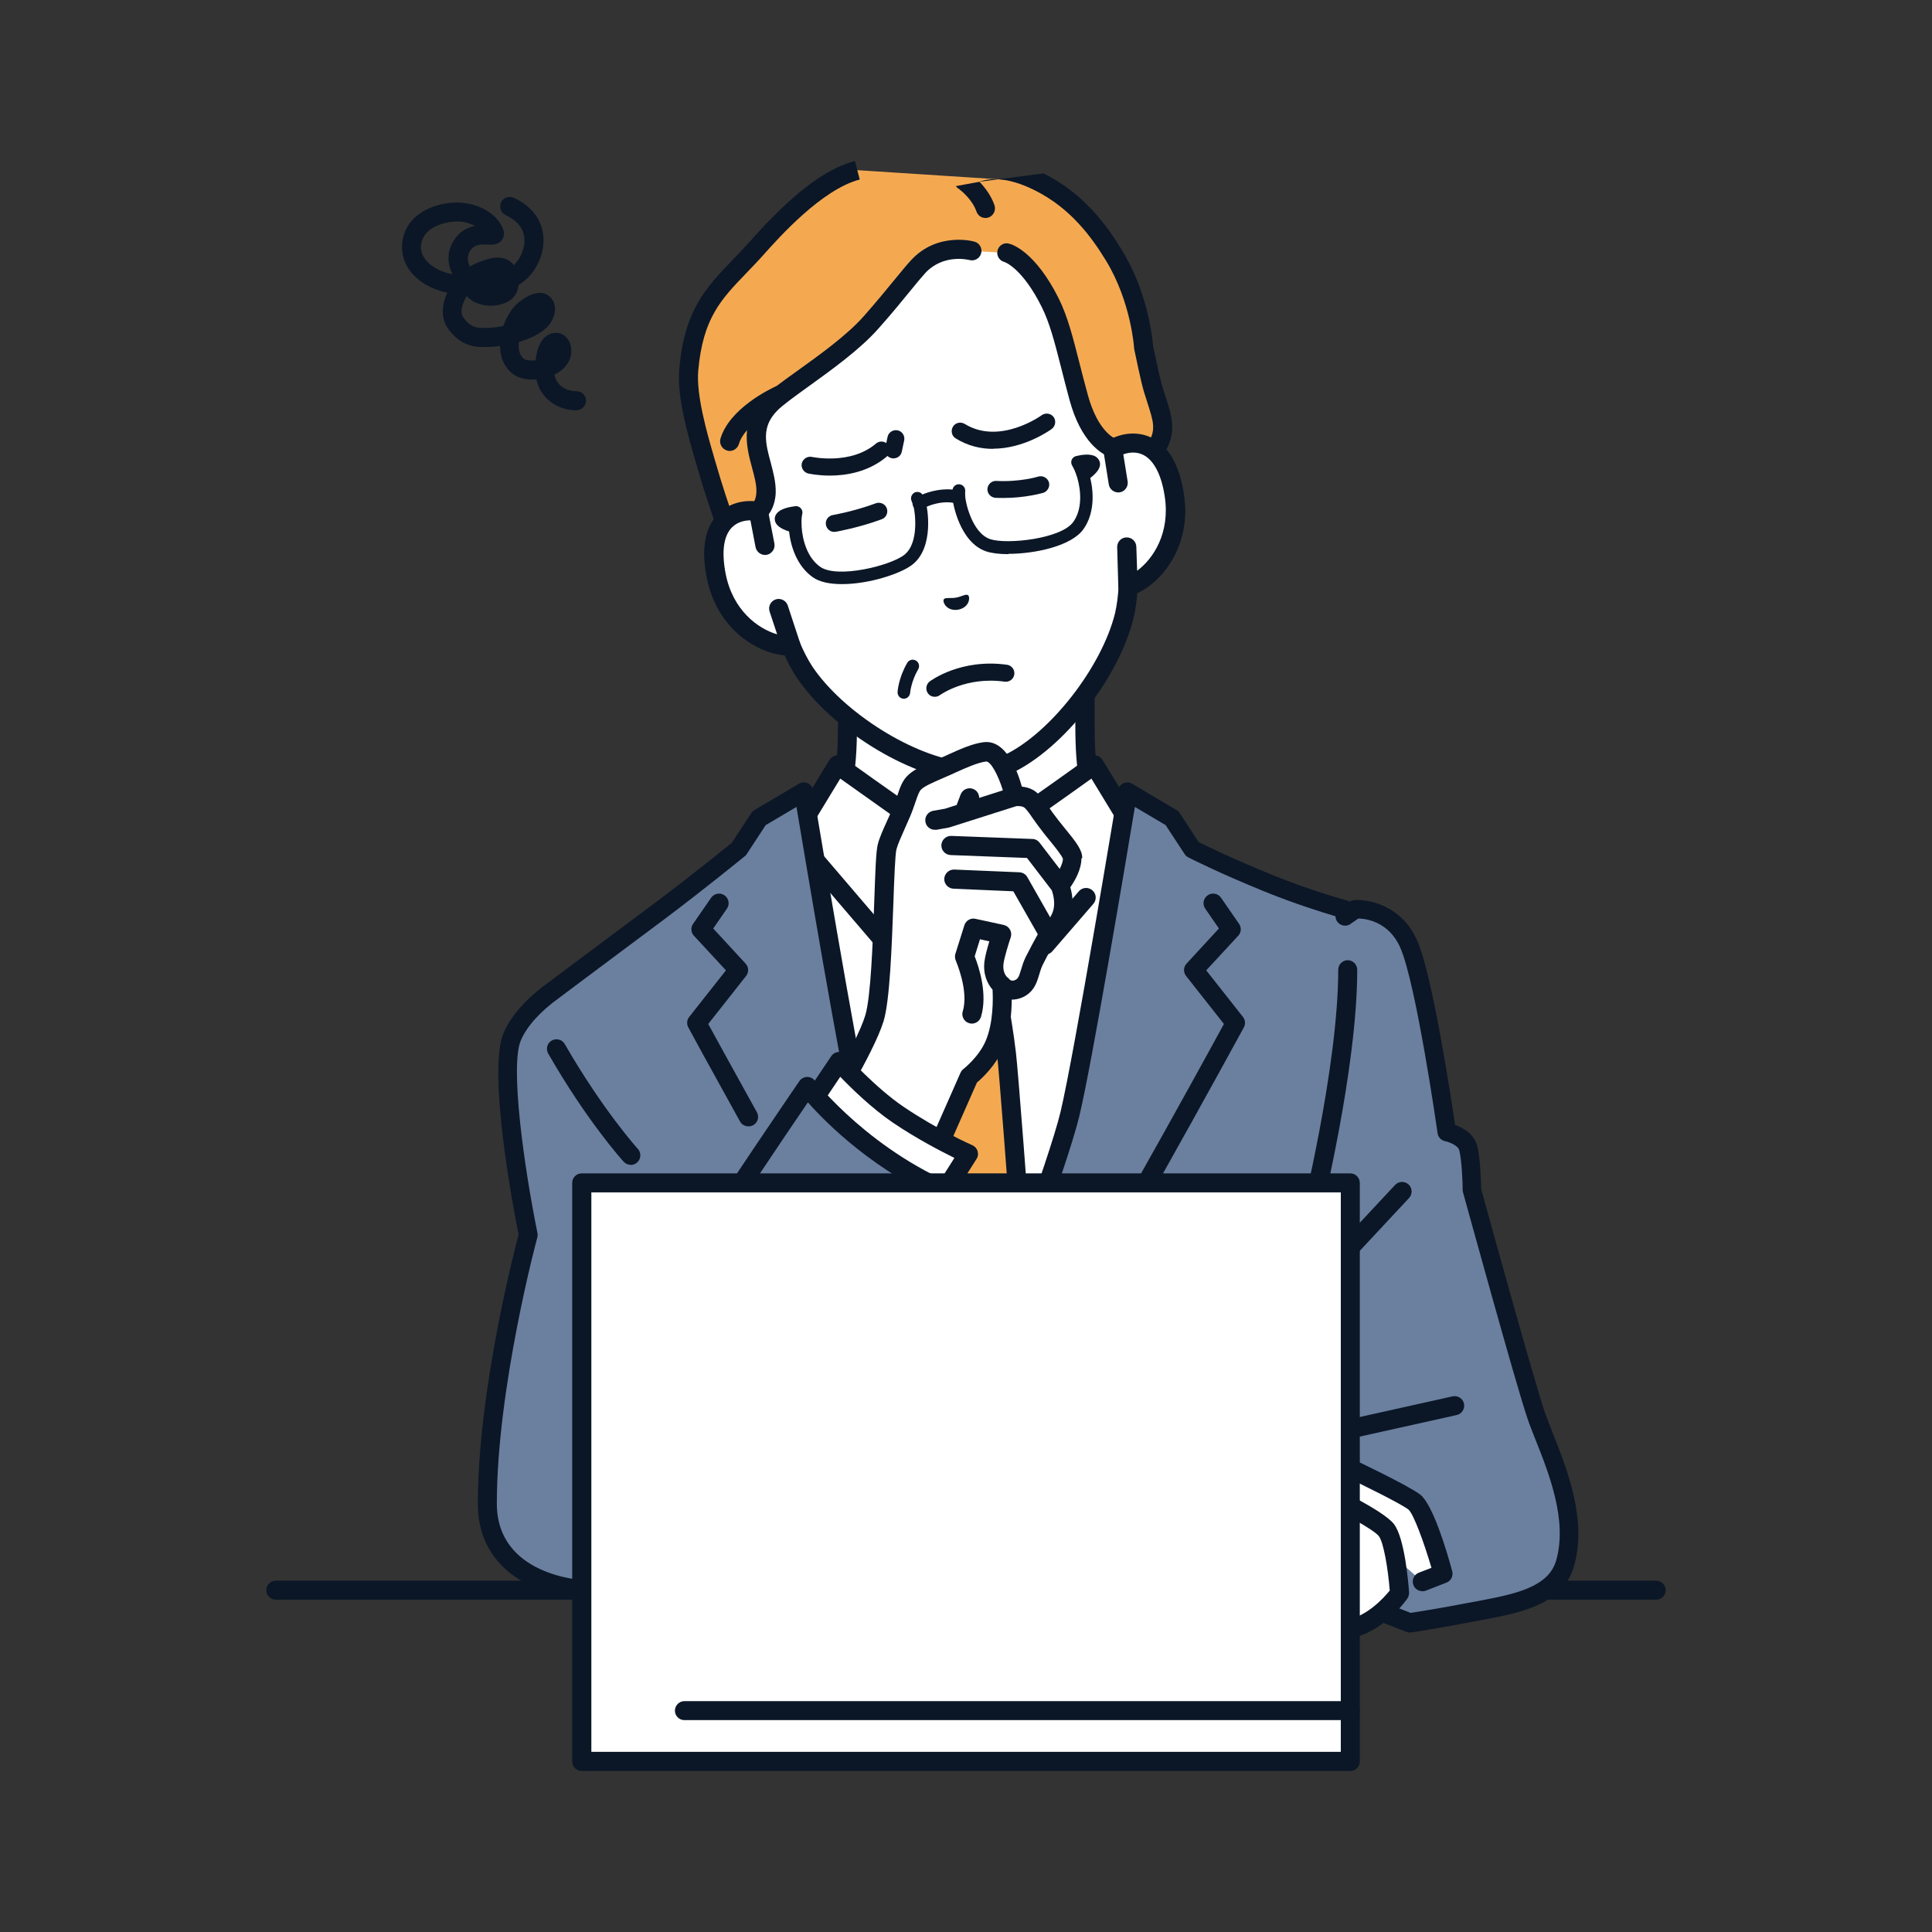 <?xml version="1.0" encoding="UTF-8"?><svg id="_レイヤー_1" xmlns="http://www.w3.org/2000/svg" viewBox="0 0 120 120"><rect x="0" y="0" width="120" height="120" fill="#333333" stroke="none"/><defs><style>.cls-1{fill:#f4a951;}.cls-2{fill:#fff;}.cls-3{fill:#6b809f;}.cls-4{fill:#0b1727;}</style></defs><path class="cls-4" d="m102.87,99.36H17.13c-.33,0-.59-.27-.59-.59s.27-.59.59-.59h85.74c.33,0,.59.27.59.59s-.27.59-.59.59Z"/><path class="cls-2" d="m67.38,44.96v-4.11l-7.38,3.96-7.38-3.96v4.11c0,3.08-.31,4.46-1.11,5.25-.81.79-7.38,4.95-7.38,4.95l10.41,9.54h10.93l10.41-9.54s-6.58-4.16-7.38-4.95c-.81-.79-1.11-2.17-1.11-5.25Z"/><path class="cls-4" d="m65.47,65.29c-.16,0-.32-.06-.44-.19-.22-.24-.21-.62.04-.84l9.84-9.02c-1.75-1.11-6.13-3.92-6.83-4.61-.95-.94-1.29-2.42-1.29-5.68v-3.12l-6.5,3.49c-.18.09-.39.09-.56,0l-6.5-3.49v3.12c0,3.26-.34,4.74-1.29,5.68-.7.69-5.08,3.5-6.83,4.61l9.84,9.02c.24.22.26.6.04.84-.22.24-.6.26-.84.04l-10.41-9.54c-.14-.12-.21-.31-.19-.49s.12-.35.27-.45c2.62-1.66,6.73-4.32,7.29-4.87.67-.66.94-2.02.94-4.83v-4.11c0-.21.11-.4.29-.51.18-.11.4-.11.59-.01l7.09,3.81,7.09-3.81c.18-.1.41-.09.59.01.18.11.29.3.29.51v4.11c0,2.81.26,4.17.94,4.83.56.55,4.66,3.21,7.29,4.87.16.1.26.26.27.45s-.05.37-.19.49l-10.41,9.54c-.11.1-.26.16-.4.16Z"/><path class="cls-2" d="m70.82,51.3l-.91-.6-1.94-3.18s-.63.47-3.96,2.82c-1.84,1.3-4.01,2.47-4.01,2.47h0s0,0,0,0h0s-2.17-1.17-4.01-2.47c-3.33-2.35-3.96-2.82-3.96-2.82l-1.94,3.18-.91.6-1.5,1.48,2.41,13.62,5.49,24.81h8.85l5.49-24.81,2.41-13.62-1.5-1.48Z"/><path class="cls-4" d="m64.42,91.8h-8.85c-.28,0-.52-.19-.58-.47l-5.49-24.81s0-.02,0-.02l-2.41-13.62c-.03-.19.03-.39.17-.53l1.5-1.48s.06-.05.09-.07l.8-.53,1.87-3.07c.09-.14.23-.24.39-.27.16-.03.33,0,.47.11,0,0,.68.51,3.95,2.81,1.41.99,3.03,1.92,3.67,2.28.64-.36,2.26-1.28,3.67-2.28,3.27-2.3,3.94-2.81,3.95-2.81.13-.1.3-.14.47-.11.16.03.31.13.39.27l1.87,3.07.8.53s.06.04.09.07l1.5,1.48c.14.14.2.33.17.53l-2.41,13.62s0,.02,0,.02l-5.49,24.81c-.06.27-.3.47-.58.47Zm-8.37-1.19h7.89l5.38-24.34,2.35-13.3-1.24-1.22-.86-.57c-.07-.05-.13-.11-.18-.19l-1.6-2.63c-.53.38-1.55,1.11-3.45,2.45-1.85,1.31-3.98,2.46-4.07,2.51-.18.09-.39.09-.56,0-.09-.05-2.22-1.2-4.07-2.51-1.89-1.34-2.92-2.07-3.45-2.45l-1.6,2.63c-.05.07-.11.14-.18.19l-.86.57-1.24,1.22,2.35,13.3,5.38,24.34Z"/><path class="cls-4" d="m64.89,59.29h0c-.17,0-.34-.08-.45-.21l-4.43-5.34-4.43,5.34c-.11.13-.28.21-.45.21-.17,0-.34-.07-.46-.21l-5.32-6.21c-.21-.25-.18-.62.07-.84.25-.21.62-.18.84.07l4.86,5.68,4.44-5.35c.11-.14.28-.21.46-.21s.34.08.46.21l4.44,5.35,2.09-2.42c.21-.25.59-.28.84-.06.25.21.28.59.06.84l-2.55,2.95c-.11.13-.28.21-.45.21Z"/><path class="cls-1" d="m57.48,65.44c.29-2.44,1.11-6.58,1.11-6.58,0,0-.54-1.75-.85-3.34l2.23-2.69.03-.03.03.03,2.23,2.69c-.31,1.6-.85,3.34-.85,3.34,0,0,.83,4.13,1.11,6.58.29,2.44,2.31,30.68,2.31,30.68h-9.67s2.02-28.24,2.31-30.68Z"/><path class="cls-4" d="m64.83,96.72h-9.67c-.16,0-.32-.07-.43-.19-.11-.12-.17-.28-.16-.45.08-1.15,2.03-28.28,2.31-30.71.12-1.03.35-2.45.67-4.24.23-1.27.35-1.9.42-2.24-.14-.46-.56-1.9-.82-3.26-.03-.17.01-.35.13-.49l2.23-2.69s.02-.02.02-.03l.03-.03c.11-.12.27-.19.43-.19s.32.07.43.19l.03.03s.02.02.02.03l2.23,2.69c.11.14.16.32.13.49-.26,1.36-.68,2.8-.82,3.26.15.77.84,4.29,1.09,6.48.29,2.43,2.23,29.56,2.31,30.71.01.16-.05.33-.16.45-.11.12-.27.19-.43.19Zm-9.03-1.19h8.39c-.3-4.21-2-27.82-2.26-30.02-.28-2.36-1.07-6.36-1.11-6.53,0-.04-.01-.08-.01-.12,0-.06,0-.12.03-.18,0-.02.48-1.54.78-3l-1.62-1.95-1.62,1.95c.3,1.47.77,2.99.78,3,.03.1.03.2.01.29h0s-.83,4.14-1.11,6.53c-.26,2.2-1.96,25.82-2.26,30.02Z"/><path class="cls-4" d="m60.24,62.42c-.25,0-.48-.18-.52-.44l-.41-2.52c-.05-.29.15-.56.44-.61.29-.05.56.15.61.44l.41,2.52c.05.29-.15.56-.44.61-.03,0-.06,0-.08,0Z"/><path class="cls-4" d="m60,59.97c-1.02,0-1.72-.58-1.8-.65-.25-.22-.27-.59-.06-.84.21-.25.59-.27.83-.06.01.01.45.36,1.02.36s1.02-.36,1.02-.36c.25-.21.62-.18.83.07.21.25.19.62-.06.83-.08.07-.78.65-1.8.65Z"/><path class="cls-3" d="m95.44,87.91c-.72-2.1-3.99-13.99-3.99-13.99,0,0-.03-1.81-.22-2.59-.2-.78-1.34-1.01-1.34-1.01,0,0-1.33-9.34-2.37-11.69-1.04-2.35-3.34-2.15-3.34-2.15l-.63.44c0-.28.01-.44.01-.44,0,0-2.19-.59-4.75-1.63-2.94-1.19-4.73-2.12-4.73-2.12l-1.26-1.92-2.77-1.64s-2.7,16.36-3.58,20.02c-.88,3.66-6.47,18.49-6.47,18.49,0,0-5.6-14.83-6.47-18.49-.88-3.66-3.58-20.02-3.58-20.02l-2.77,1.64-1.26,1.92s-2.48,2.03-5.02,3.93c-2.77,2.07-6.49,4.85-6.49,4.85h0c-.95.68-2.03,1.67-2.56,2.85-1.04,2.35.98,12.33.98,12.33,0,0-2.54,9.36-2.54,16.71,0,5.15,6.14,5.37,6.14,5.37h45.95l5.17,2.03s1.55-.22,3.95-.68c2.52-.48,5.12-.87,5.74-3.04.93-3.28-1.08-7.07-1.8-9.17Z"/><path class="cls-4" d="m87.55,101.39c-.07,0-.15-.01-.22-.04l-5.07-1.99h-45.84s-.01,0-.02,0c-.07,0-1.67-.07-3.3-.8-2.24-1.02-3.42-2.8-3.42-5.16,0-6.86,2.21-15.53,2.53-16.72-.31-1.53-1.96-10.19-.92-12.55.48-1.08,1.41-2.12,2.75-3.09,0,0,3.71-2.78,6.48-4.84,2.27-1.69,4.51-3.51,4.93-3.85l1.21-1.84c.05-.08.12-.14.19-.19l2.77-1.64c.17-.1.38-.11.55-.03.18.08.3.25.33.44.03.16,2.71,16.38,3.57,19.98.69,2.9,4.46,13.09,5.9,16.93,1.43-3.84,5.2-14.01,5.9-16.93.86-3.6,3.54-19.81,3.57-19.98.03-.19.16-.36.33-.44.18-.08.38-.07.55.03l2.77,1.64c.08.05.14.11.19.19l1.17,1.79c.47.24,2.12,1.04,4.54,2.03,2.49,1.01,4.66,1.6,4.68,1.6.06.02.11.04.16.07.08-.05.17-.08.26-.09.94-.08,2.97.34,3.93,2.5.95,2.15,2.09,9.66,2.36,11.46.47.17,1.19.55,1.38,1.33.19.76.23,2.26.24,2.65.27.99,3.28,11.91,3.96,13.89h0c.13.37.31.82.49,1.29.9,2.26,2.13,5.36,1.32,8.23-.68,2.41-3.29,2.91-5.82,3.38l-.38.07c-2.38.46-3.96.69-3.97.69-.03,0-.06,0-.08,0Zm-51.11-3.22h45.94c.07,0,.15.01.22.04l5.02,1.97c.45-.07,1.84-.29,3.77-.66l.38-.07c2.27-.43,4.41-.84,4.89-2.54.7-2.48-.44-5.36-1.28-7.47-.19-.49-.38-.95-.51-1.35-.72-2.1-3.86-13.54-4-14.03-.01-.05-.02-.1-.02-.15,0-.48-.06-1.87-.21-2.46-.08-.31-.64-.52-.88-.57-.25-.05-.44-.25-.47-.5-.01-.09-1.33-9.29-2.32-11.53-.72-1.62-2.14-1.79-2.6-1.8l-.49.34c-.18.13-.42.14-.62.03-.19-.1-.31-.3-.31-.51-.78-.23-2.46-.75-4.37-1.52-2.93-1.19-4.7-2.1-4.78-2.14-.09-.05-.17-.12-.22-.2l-1.18-1.8-1.91-1.13c-.57,3.44-2.68,16-3.45,19.2-.37,1.54-1.57,5.13-3.59,10.68-.78,2.15-1.53,4.18-2.02,5.5-.27.72-.49,1.32-.65,1.73l-.18.48c-.09.23-.21.55-.62.55-.25,0-.47-.15-.56-.38-.23-.61-5.62-14.9-6.5-18.56-.77-3.2-2.87-15.76-3.45-19.2l-1.91,1.13-1.18,1.8c-.03.05-.07.1-.12.13-.02.02-2.52,2.06-5.04,3.95-2.77,2.06-6.49,4.85-6.49,4.85-1.17.84-1.99,1.75-2.37,2.62-.71,1.59.22,8.03,1.02,11.97.02.09.02.18,0,.27-.03.09-2.52,9.37-2.52,16.55,0,4.46,5.22,4.76,5.56,4.77Z"/><path class="cls-4" d="m46.48,69.96c-.21,0-.41-.11-.52-.31-1.87-3.37-3.2-5.81-3.21-5.84-.11-.21-.09-.47.06-.65l2.28-2.89-1.99-2.15c-.19-.2-.21-.51-.05-.74l1.12-1.62c.19-.27.56-.34.83-.15.27.19.34.56.15.83l-.85,1.23,2.01,2.18c.2.21.21.54.03.77l-2.35,2.98c.43.79,1.56,2.85,3.02,5.48.16.29.06.65-.23.81-.09.05-.19.07-.29.07Z"/><path class="cls-4" d="m63.01,88.02c-.11,0-.22-.03-.32-.09-.28-.18-.36-.54-.18-.82,4.41-6.88,12.21-21.12,13.51-23.51l-2.35-2.98c-.18-.23-.17-.56.03-.77l2.01-2.18-.85-1.23c-.19-.27-.12-.64.15-.83.27-.19.64-.12.83.15l1.12,1.62c.16.23.14.54-.05.74l-1.99,2.15,2.28,2.89c.15.19.17.44.06.65-.09.16-8.92,16.41-13.74,23.93-.11.18-.3.27-.5.27Z"/><path class="cls-4" d="m81.36,76.38s-.1,0-.14-.02c-.32-.08-.51-.4-.43-.72.02-.09,2.33-9.38,2.33-15.41,0-.33.27-.59.59-.59s.59.27.59.59c0,6.18-2.27,15.31-2.36,15.7-.07.27-.31.45-.58.45Z"/><path class="cls-4" d="m82.06,79.98c-.14,0-.29-.05-.4-.16-.24-.22-.25-.6-.03-.84l5.02-5.38c.22-.24.6-.25.84-.03.24.22.25.6.03.84l-5.02,5.38c-.12.13-.28.19-.43.19Z"/><path class="cls-2" d="m87.84,93.29c-.72-.55-4.61-2.39-4.61-2.39l-3.52.57,2.09,1.05,6.54,5.71,1.28-.5s-1.06-3.89-1.78-4.45Z"/><path class="cls-4" d="m88.34,98.83c-.24,0-.46-.14-.55-.38-.12-.31.03-.65.34-.77l.78-.3c-.48-1.63-1.12-3.36-1.43-3.62-.47-.36-2.78-1.51-4.33-2.24l-1.53.25.45.22c.29.15.41.5.27.8-.15.29-.5.41-.8.27l-2.09-1.05c-.23-.12-.36-.37-.32-.62.04-.25.24-.46.49-.5l3.52-.57c.12-.02.24,0,.35.05.4.19,3.97,1.88,4.72,2.46.79.61,1.66,3.53,1.99,4.76.08.29-.07.6-.36.71l-1.28.5c-.07.03-.14.04-.22.04Z"/><path class="cls-2" d="m81.8,92.52s-3.79.54-5.01.32-3.13-.87-3.13-.87c0,0-2.36-1.1-3.48-.57-1.73.82-3.73,3.44-3.73,3.44,0,0-.47,1.01-1.37,2.93-.9,1.92-.92,2.91-.02,3.19s1.68-.68,2.35-1.88c.66-1.19,1.35-2.36,1.35-2.36l2.72-2.22.38.19-2.19,2.32s-1.92,4.52-.61,5.18c.83.42,1.74-.68,1.74-.68,0,0,.06.84.8,1.11.74.27,1.52-.39,1.52-.39,0,0,.19.58.98.84.86.29,1.65-.86,2.5-1.9.77-.94,1.27-1.41,1.27-1.41l2.16.81s1.25,1,3.68.63c1.85-.28,3.2-2.23,3.2-2.23,0,0-.22-3.17-.82-3.93s-4.31-2.51-4.31-2.51Z"/><path class="cls-4" d="m74.4,103.71c-.15,0-.31-.03-.47-.08-.45-.15-.75-.38-.96-.6-.4.2-.97.36-1.56.14-.39-.14-.66-.39-.85-.67-.5.32-1.14.52-1.76.2-1.24-.63-.68-2.8-.49-3.51.1-.37.21-.73.32-1.06-.21.37-.46.8-.7,1.23-.4.72-1.47,2.63-3.04,2.15-.56-.17-.82-.53-.95-.8-.3-.69-.12-1.68.6-3.21.89-1.89,1.36-2.92,1.37-2.93.02-.04.04-.08.07-.11.09-.11,2.11-2.74,3.95-3.62,1.27-.6,3.45.33,3.95.56.24.08,1.94.65,3.01.84.92.16,3.79-.18,4.82-.32.11-.02.23,0,.34.05.64.3,3.87,1.85,4.52,2.68.68.86.91,3.69.95,4.25,0,.13-.03.27-.1.38-.06.09-1.52,2.16-3.6,2.48-2.31.35-3.69-.44-4.05-.69l-1.73-.65c-.21.22-.55.59-.96,1.09-.09.11-.17.21-.26.32-.73.91-1.48,1.84-2.41,1.84Zm-.7-1.68c.02.05.17.32.6.47.38.13,1.05-.71,1.59-1.38.09-.11.18-.22.27-.33.79-.96,1.3-1.45,1.32-1.47.16-.15.4-.2.61-.12l2.16.81c.06.02.11.05.16.09.04.03,1.11.83,3.22.51,1.28-.2,2.34-1.39,2.69-1.82-.11-1.39-.39-3.02-.68-3.38-.31-.4-2.22-1.45-3.94-2.27-.83.11-3.86.5-5.01.29-1.24-.22-3.14-.87-3.22-.89-.02,0-.04-.01-.06-.02-.88-.41-2.38-.86-2.97-.58-1.45.69-3.2,2.86-3.48,3.21-.12.25-.57,1.24-1.34,2.87-.73,1.55-.66,2.07-.59,2.22.02.03.04.1.21.15.54.16,1.2-.78,1.65-1.6.66-1.18,1.35-2.36,1.35-2.37.04-.06.08-.12.14-.16l2.72-2.22c.18-.15.43-.18.64-.07l.38.19c.17.08.29.24.32.43s-.02.37-.15.51l-2.11,2.25c-.12.29-.48,1.21-.73,2.17-.42,1.62-.2,2.1-.12,2.15.31.16.86-.33,1.02-.53.16-.19.41-.26.64-.19.23.07.39.28.41.52,0,.01.05.46.41.6.33.12.8-.17.94-.29.16-.13.36-.19.56-.13.19.06.33.2.39.39Z"/><path class="cls-4" d="m70.81,102.1c-.07,0-.15-.01-.22-.04-.3-.12-.45-.47-.33-.77l1.31-3.24c.03-.06.06-.12.11-.18l2.66-2.93c.22-.24.6-.26.84-.04.24.22.26.6.04.84l-2.59,2.85-1.27,3.15c-.09.23-.32.37-.55.37Z"/><path class="cls-4" d="m73.14,102.82c-.09,0-.18-.02-.27-.06-.29-.15-.41-.5-.26-.8l1.48-2.95c.03-.06.07-.11.12-.16l2.74-2.65c.24-.23.61-.22.84.01.23.24.22.61-.01.84l-2.67,2.58-1.44,2.86c-.1.21-.31.33-.53.33Z"/><path class="cls-4" d="m77.89,100.36c-.17,0-.34-.07-.46-.22-.21-.25-.17-.63.08-.84l1.48-1.21c.25-.21.63-.17.84.08.21.25.17.63-.08.84l-1.48,1.21c-.11.09-.24.13-.38.13Z"/><path class="cls-4" d="m81.59,89.85c-.27,0-.52-.19-.58-.46-.07-.32.13-.64.45-.71l8.76-1.95c.32-.07.64.13.71.45.07.32-.13.64-.45.71l-8.76,1.95s-.09.01-.13.01Z"/><path class="cls-4" d="m39.18,72.35c-.16,0-.32-.06-.44-.19-.09-.1-2.26-2.49-4.69-6.72-.16-.28-.07-.65.22-.81.28-.16.65-.07.81.22,2.36,4.1,4.51,6.48,4.54,6.51.22.24.2.62-.04.84-.11.1-.26.16-.4.16Z"/><g id="_新規シンボル_8"><path class="cls-2" d="m69.12,27.88l-1-5.66c-.29-1.63-.98-3.17-2.02-4.46-1.98-2.47-5.7-5.77-10.93-4.87l-.09.02c-5.23.94-7.59,5.31-8.61,8.31-.53,1.57-.66,3.25-.37,4.88l1,5.66c-1.3-.25-3.31.42-2.62,3.98.61,3.15,3.2,4.44,4.64,4.37.25.58.53,1.14.85,1.62,2.04,3.04,6.61,5.9,9.94,6.2,0,0,.59.05,1.38-.09s1.33-.39,1.33-.39c3.03-1.42,6.35-5.67,7.22-9.23.13-.57.21-1.19.24-1.82,1.37-.42,3.37-2.52,2.86-5.69-.57-3.58-2.68-3.52-3.82-2.84Z"/><path class="cls-4" d="m59.86,48.53c-3.5-.32-8.25-3.28-10.39-6.47-.26-.39-.5-.85-.74-1.36-1.73-.15-4.21-1.65-4.83-4.84-.35-1.79-.1-3.12.73-3.95.46-.46,1.08-.73,1.76-.77l-.87-4.93c-.31-1.73-.17-3.52.39-5.18.96-2.81,3.4-7.68,9.06-8.71.02,0,.03,0,.05,0,.02,0,.03,0,.05-.01,5.67-.97,9.63,2.77,11.49,5.08,1.09,1.36,1.83,3,2.14,4.73l.87,4.93c.65-.19,1.33-.15,1.92.13,1.06.5,1.75,1.66,2.03,3.46.51,3.21-1.3,5.47-2.88,6.2-.05.56-.12,1.08-.23,1.54-.91,3.73-4.37,8.13-7.55,9.63-.03.01-.62.28-1.47.43-.85.15-1.5.1-1.53.1Zm9.56-20.14c-.17.1-.37.11-.55.03-.18-.08-.3-.24-.34-.44l-1-5.66c-.27-1.54-.93-2.99-1.9-4.2-2.07-2.58-5.55-5.48-10.37-4.65-.01,0-.03,0-.04,0-.01,0-.03,0-.04,0-4.81.87-7.08,4.79-8.15,7.92-.5,1.47-.62,3.05-.35,4.59l1,5.66c.03.19-.03.39-.17.53-.14.14-.34.2-.53.16-.22-.04-.99-.14-1.52.4-.53.53-.66,1.52-.4,2.88.55,2.86,2.89,3.95,4.02,3.89.25-.01.48.13.58.36.25.6.52,1.11.79,1.53,1.93,2.88,6.37,5.66,9.5,5.94,0,0,.54.04,1.23-.08.69-.12,1.18-.34,1.18-.34,2.85-1.34,6.07-5.47,6.9-8.83.11-.49.19-1.07.22-1.71.01-.25.18-.46.42-.54,1.08-.33,2.91-2.15,2.45-5.03-.22-1.37-.69-2.26-1.36-2.57-.31-.15-.62-.15-.89-.11-.32.06-.57.19-.68.25Z"/></g><path class="cls-4" d="m60.13,36.97c-.13-.1-.38.08-.75.15-.37.06-.68-.03-.76.11-.09.14.15.75.89.64.74-.15.75-.8.62-.9Z"/><path class="cls-4" d="m51.82,33.04c-.25,0-.47-.18-.52-.44-.05-.29.14-.56.43-.61.01,0,1.36-.24,2.67-.73.27-.1.58.04.68.31.1.27-.04.58-.31.68-1.4.52-2.8.77-2.86.78-.03,0-.06,0-.09,0Z"/><path class="cls-4" d="m62.32,30.93c-.16,0-.32,0-.49-.01-.29-.02-.51-.26-.5-.55.02-.29.26-.51.55-.5,1.45.08,2.6-.26,2.61-.27.28-.08.57.08.66.35.08.28-.08.57-.35.66-.05.01-1.09.32-2.48.32Z"/><path class="cls-1" d="m53.25,10.57c-2.4.63-4.93,3.35-6.29,4.88-2.09,2.35-3.8,3.33-4.18,7.5-.15,1.69.62,4.25,1.02,5.63.66,2.3,1.21,3.78,1.21,3.78l1.4,1.2.69-1.8s.45-.33.48-1.17c.06-1.7-1.56-3.62.25-5.49.95-.98,4.47-3.04,6.26-5.06,1.46-1.65,2.28-2.77,2.92-3.46,1.4-1.53,3.35-.99,3.35-.99l2.2.12s1.29.32,2.67,3.08c.73,1.45,1.04,3.2,1.77,5.9.76,2.81,2.17,3.15,2.17,3.15l2.2,1.67s.1-1.17.4-1.63c.8-1.21.38-2.02-.14-3.67-.19-.6-.6-2.64-.6-2.64,0,0-.18-2.99-1.84-5.7-1.11-1.82-2.49-3.5-4.64-4.57"/><path class="cls-4" d="m57.08,31.68c-.12,0-.24-.06-.32-.16-.13-.18-.09-.43.08-.56.05-.04.51-.36,1.36-.51.87-.15,1.42.04,1.48.06.21.08.31.31.23.52-.08.21-.31.31-.51.24-.02,0-.42-.14-1.06-.03-.67.12-1.02.36-1.02.37-.07.05-.16.08-.24.08Z"/><path class="cls-4" d="m52.29,36.28c-.72,0-1.38-.12-1.81-.43-.95-.67-1.36-1.85-1.47-2.84-.54-.17-.83-.4-.88-.68-.03-.15.01-.31.11-.43.24-.32.83-.42,1.16-.46.13-.01.25.03.34.13.09.1.12.23.09.35-.04.17-.06.43-.04.74,0,.02,0,.04,0,.06.05.81.35,1.93,1.16,2.49,1.06.74,4.36-.07,5.22-.75.97-.77.64-2.8.56-3.05-.05-.14-.11-.29-.11-.29-.09-.2,0-.43.19-.53.2-.09.43,0,.53.19,0,0,.09.19.15.38.13.4.54,2.84-.82,3.91-.74.58-2.73,1.21-4.35,1.21Z"/><path class="cls-4" d="m62.64,34.42c-.56,0-1.05-.06-1.38-.17-1.64-.55-2.09-2.97-2.11-3.4,0-.2.01-.4.01-.41.02-.22.21-.38.43-.36.22.02.38.21.36.43,0,0-.01.16,0,.31,0,.26.39,2.28,1.56,2.67,1.04.34,4.42-.02,5.16-1.08.57-.81.47-1.95.24-2.74,0-.02-.01-.04-.02-.06-.09-.29-.2-.53-.29-.68-.07-.11-.08-.24-.04-.36.05-.12.15-.21.27-.24.32-.08.91-.18,1.24.04.13.09.22.22.25.37.05.29-.15.6-.6.95.23.97.25,2.22-.42,3.17-.74,1.06-3.02,1.54-4.67,1.54Z"/><path class="cls-4" d="m51.55,29.54c-.76,0-1.3-.12-1.35-.13-.28-.07-.46-.35-.4-.63.07-.28.35-.46.63-.4.02,0,2.4.52,3.98-.83.22-.19.55-.16.74.06.19.22.16.55-.06.74-1.14.97-2.54,1.19-3.55,1.19Z"/><path class="cls-4" d="m55.49,28.47s-.08,0-.11-.01c-.28-.06-.46-.34-.4-.63l.15-.7c.06-.28.34-.46.63-.4.28.06.46.34.4.63l-.15.7c-.05.25-.27.41-.51.41Z"/><path class="cls-4" d="m61.68,27.88c-.75,0-1.54-.17-2.32-.65-.25-.15-.32-.48-.17-.73.15-.25.48-.32.73-.17,2.17,1.34,4.76-.52,4.78-.54.24-.17.57-.12.74.11.17.23.12.56-.11.74-.09.07-1.71,1.23-3.65,1.23Z"/><path class="cls-4" d="m56.15,43.4s-.02,0-.03,0c-.22-.01-.38-.2-.37-.42,0-.04.06-.88.6-1.81.11-.19.35-.25.54-.14.19.11.25.35.14.54-.44.76-.5,1.45-.5,1.46-.02.21-.19.37-.39.37Z"/><path class="cls-4" d="m60.83,11.29c.59-.22,1.69-.35,3.46.54,2.22,1.11,3.52,2.91,4.4,4.35,1.56,2.55,1.75,5.4,1.75,5.43,0,.03,0,.05.01.08.02.08.42,2.08.62,2.7.06.19.12.37.17.54.41,1.27.59,1.79.04,2.63-.15.23-.26.56-.34.88l-1.41-1.07c-.07-.05-.12-.09-.21-.1-.1-.04-1.13-.47-1.75-2.73-.2-.73-.37-1.39-.52-1.98-.41-1.62-.74-2.91-1.29-4.02-1.46-2.92-2.9-3.36-3.06-3.4h0c-.05-.01-.11-.03-.17-.03-.33,0-.59.27-.59.59,0,.29.21.53.48.58h0s-.02,0-.02,0c.01,0,1.1.37,2.3,2.78.5,1,.8,2.17,1.21,3.78.15.59.32,1.27.52,2,.72,2.66,2.02,3.36,2.46,3.53l2.13,1.61c.17.13.4.16.6.07.2-.09.33-.28.35-.49.04-.49.17-1.14.3-1.35.86-1.31.54-2.29.1-3.65-.05-.17-.11-.34-.17-.53-.14-.46-.46-1.96-.58-2.54-.03-.4-.3-3.27-1.92-5.93-.96-1.58-2.39-3.55-4.88-4.79"/><path class="cls-4" d="m59.37,11.56c.05.08.13.14.21.19.19.15.82.67,1.07,1.39.09.25.31.4.56.4.06,0,.13-.01.19-.03.31-.11.47-.45.37-.76-.21-.61-.6-1.11-.93-1.46"/><path class="cls-4" d="m53.1,10c-2.39.62-4.77,3.03-6.58,5.06-.36.4-.7.76-1.04,1.11-1.65,1.72-2.96,3.08-3.29,6.74-.16,1.73.56,4.2.99,5.67l.05.18c.66,2.3,1.2,3.76,1.22,3.82.04.09.09.18.17.24l1.4,1.2c.11.09.25.14.39.14.05,0,.1,0,.15-.02.19-.05.34-.18.41-.36l.65-1.68c.2-.22.53-.69.56-1.49.02-.64-.15-1.27-.31-1.88-.32-1.18-.6-2.2.4-3.22.33-.34,1.08-.88,1.94-1.5,1.43-1.03,3.2-2.3,4.34-3.59.84-.94,1.47-1.72,1.97-2.33.38-.47.68-.83.94-1.12,1.13-1.23,2.69-.83,2.75-.82.32.09.64-.1.73-.41.09-.32-.1-.64-.41-.73-.09-.03-2.32-.62-3.95,1.16-.29.31-.59.69-.99,1.17-.5.61-1.12,1.37-1.94,2.3-1.05,1.19-2.77,2.42-4.15,3.41-.48.34-.9.65-1.26.92-.46.21-2.93,1.41-3.49,3.27-.09.31.08.64.4.74.06.02.11.03.17.03.26,0,.49-.17.57-.42.09-.31.27-.6.51-.87-.09.83.12,1.63.31,2.33.15.55.29,1.07.27,1.52-.02.47-.2.68-.25.72-.1.07-.15.14-.19.26l-.39,1.02-.65-.55c-.15-.42-.61-1.74-1.14-3.59l-.05-.18c-.38-1.3-1.08-3.73-.94-5.24.29-3.24,1.41-4.41,2.96-6.02.34-.36.7-.72,1.07-1.14,1-1.12,3.65-4.09,6-4.7"/><path class="cls-4" d="m58.06,43.28c-.16,0-.32-.07-.42-.21-.17-.23-.13-.56.1-.74.08-.06,1.94-1.44,4.81-1.04.29.04.49.31.45.6-.04.29-.31.49-.6.45-2.42-.34-4.01.83-4.03.84-.09.07-.21.1-.32.1Z"/><path class="cls-2" d="m69.12,27.88l.34,2.12.55,3.98.07,2.43c1.37-.42,3.37-2.52,2.86-5.69-.57-3.58-2.68-3.52-3.82-2.84Z"/><path class="cls-4" d="m70.18,37s.05,0,.07-.02c1.65-.51,3.83-2.88,3.27-6.35-.29-1.8-.97-2.96-2.03-3.46-.82-.38-1.82-.31-2.68.2-.21.12-.32.36-.28.6l.34,2.12c.05.32.36.54.68.49.32-.05.54-.36.49-.68l-.27-1.68c.31-.11.76-.19,1.21.02.67.32,1.15,1.21,1.36,2.57.36,2.29-.71,3.9-1.71,4.64l-.05-1.49c-.01-.33-.28-.59-.61-.58-.33,0-.59.28-.58.61l.07,2.43c0,.19.1.36.25.46.13.09.29.13.45.1Z"/><path class="cls-2" d="m47.51,33.87l-.41-2.11c-1.3-.25-3.31.42-2.62,3.98.61,3.15,3.2,4.44,4.64,4.37l-.76-2.31-.85-3.93Z"/><path class="cls-4" d="m49.22,40.7s-.05,0-.07,0c-1.72.09-4.58-1.39-5.25-4.85-.35-1.79-.1-3.12.73-3.95.64-.64,1.6-.91,2.59-.72.24.05.43.23.47.47l.41,2.11c.06.32-.15.63-.47.7-.32.06-.63-.15-.7-.47l-.32-1.67c-.33,0-.78.08-1.14.43-.53.53-.66,1.52-.4,2.88.44,2.27,2,3.42,3.2,3.77l-.47-1.42c-.1-.31.07-.65.38-.75.31-.1.65.07.75.38l.76,2.31c.06.18.03.37-.07.52-.09.13-.23.22-.39.25Z"/><path class="cls-2" d="m65.27,51.32c-.69-.86-1-1.5-1.39-1.72-.39-.22-.89-.13-.89-.13,0,0-.63-2.93-1.84-2.78-.69.09-1.49.48-2.27.83-.98.44-1.69.7-2.07,1.04-.4.36-.47,1.01-.85,1.9-.34.8-.76,1.65-.88,2.12-.25,1-.19,8.68-.79,10.65-.6,1.97-3.36,6.37-3.36,6.37l5.35,6.19,3.95-8.95s1.06-.81,1.56-1.98c.68-1.58.46-3.7.46-3.7,0,0,.42.52,1.08.2s.57-.98.92-1.7c.4-.82.9-1.67.9-1.67,0,0,.65-.56.86-1.37.21-.81-.15-1.66-.15-1.66,0,0,.76-.91.76-1.69,0-.38-.7-1.15-1.35-1.97Z"/><path class="cls-4" d="m67.22,53.29c0-.5-.38-.99-1.12-1.89-.12-.15-.24-.3-.36-.45-.24-.31-.44-.58-.61-.83-.34-.48-.59-.83-.94-1.04-.24-.14-.5-.2-.72-.22-.28-1-1-2.94-2.38-2.76-.7.09-1.45.43-2.18.76l-.26.12c-.2.09-.38.17-.56.24-.75.32-1.29.56-1.66.9-.38.34-.53.79-.7,1.31-.08.24-.17.51-.3.8-.1.24-.21.49-.32.73-.27.59-.5,1.11-.59,1.49-.11.43-.15,1.58-.22,3.58-.09,2.5-.21,5.91-.56,7.05-.57,1.87-3.27,6.18-3.3,6.23-.17.28-.09.64.19.82.28.17.64.09.82-.19.11-.18,2.81-4.49,3.43-6.51.39-1.28.51-4.64.61-7.35.05-1.48.11-3.01.19-3.33.07-.28.3-.79.52-1.29.11-.25.22-.5.33-.75.14-.33.24-.63.33-.89.13-.38.23-.68.37-.8.23-.21.72-.42,1.34-.69.18-.08.37-.16.57-.25l.26-.12c.65-.29,1.32-.59,1.84-.66.28-.04.75.81,1.05,1.79l-1.47.47c0-.24-.14-.47-.38-.56-.31-.12-.65.04-.77.34l-.25.66-.72.23-.74.13c-.32.06-.54.37-.48.69.05.29.3.49.58.49.04,0,.07,0,.11,0l.77-.14s.05-.01.07-.02l4.12-1.31c.08,0,.31-.02.46.07.13.07.34.37.56.69.17.24.39.55.65.88.12.16.25.31.37.46.31.38.78.96.85,1.17,0,.19-.09.41-.2.63l-1.25-1.63c-.11-.14-.27-.23-.45-.23l-5.03-.19c-.33-.01-.6.24-.62.57-.01.33.24.6.57.62l4.75.18,1.54,2.01c.08.22.22.76.1,1.21-.04.17-.12.33-.2.47l-1.42-2.5c-.1-.18-.29-.29-.49-.3l-4.05-.17c-.32-.01-.6.24-.62.57-.01.33.24.6.57.62l3.72.16,1.52,2.67c-.18.32-.48.87-.75,1.41-.14.29-.22.55-.29.79-.13.43-.18.55-.36.64-.15.07-.27.05-.37-.05-.04-.06-.09-.1-.15-.14-.08-.09-.27-.35-.21-.82.05-.4.34-1.32.45-1.64.05-.16.04-.33-.05-.48-.08-.15-.22-.25-.39-.29l-1.75-.38c-.3-.07-.6.11-.69.4l-.56,1.78c-.04.14-.03.29.03.42,0,.02.82,1.86.43,3.14-.1.31.08.65.39.74.06.02.12.03.17.03.25,0,.49-.16.57-.42.44-1.43-.15-3.16-.39-3.76l.33-1.06.58.13c-.12.4-.26.91-.3,1.23-.11.83.2,1.43.5,1.77.03.55.06,2.05-.43,3.19-.43,1-1.37,1.73-1.38,1.74-.08.06-.14.14-.18.23l-3.95,8.95c-.13.3,0,.65.3.78.08.03.16.05.24.05.23,0,.45-.13.54-.35l3.89-8.82c.32-.27,1.17-1.06,1.62-2.11.44-1.02.54-2.22.54-3.04.21,0,.46-.04.71-.16.68-.33.85-.91.99-1.37.06-.21.12-.4.21-.6.32-.65.71-1.33.83-1.56.21-.2.75-.78.96-1.59.17-.66.05-1.32-.06-1.7.27-.38.69-1.1.69-1.79Z"/><path class="cls-2" d="m52.11,65.92l-2.65,3.94,8.6,5.09,2.08-3.29s-2.18-.96-4.35-2.43c-1.86-1.26-3.68-3.31-3.68-3.31Z"/><path class="cls-4" d="m58.06,75.55c-.11,0-.22-.03-.32-.09-.28-.18-.36-.54-.18-.82l1.72-2.72c-.81-.4-2.31-1.17-3.82-2.19-1.31-.89-2.59-2.14-3.27-2.85l-2.23,3.32c-.18.27-.55.34-.82.16-.27-.18-.34-.55-.16-.82l2.65-3.94c.1-.15.27-.25.45-.26.18-.01.36.06.48.2.02.02,1.8,2.01,3.57,3.21,2.1,1.42,4.23,2.37,4.26,2.38.16.07.28.2.33.37.05.17.03.34-.07.49l-2.08,3.29c-.11.18-.31.28-.5.28Z"/><path class="cls-3" d="m50.13,67.49s-5.29,7.69-7.22,10.94c-.27.45-1.7-.09-2.33.66-.87,1.04-1.59,3.68-1.67,3.78l.43,10.52c1.92,1.59,6.98,2.85,10.91-3.41,4.05-6.2,7.95-12.67,9.58-15.51-6.14-2.32-9.7-6.97-9.7-6.97Z"/><path class="cls-4" d="m43.17,95.28c-1.8,0-3.31-.69-4.21-1.43-.25-.21-.29-.58-.08-.84.21-.25.58-.29.84-.08.84.69,2.49,1.39,4.39,1.08,2.11-.34,4.06-1.84,5.64-4.35,3.76-5.76,7.42-11.8,9.23-14.9-4.59-1.91-7.64-4.98-8.8-6.29-1.31,1.92-5.18,7.62-6.75,10.27-.29.48-.85.49-1.36.5-.4,0-.85.02-1.03.23-.61.72-1.18,2.45-1.42,3.19-.13.39-.15.46-.23.56-.2.26-.57.32-.83.12-.23-.18-.3-.49-.17-.74.02-.05.06-.19.1-.31.29-.87.88-2.68,1.64-3.58.53-.63,1.33-.64,1.92-.66.13,0,.31,0,.42-.02,1.96-3.29,7.13-10.8,7.18-10.88.11-.16.28-.25.47-.26.2,0,.37.08.49.23.03.04,3.54,4.55,9.44,6.78.16.06.29.19.35.36.06.16.04.35-.04.5-1.65,2.87-5.57,9.37-9.6,15.54-2.22,3.54-4.73,4.61-6.45,4.88-.39.06-.76.09-1.13.09Zm-4.73-12.76s0,0,0,0c0,0,0,0,0,0Zm0,0s0,0,0,0c0,0,0,0,0,0Z"/><path class="cls-4" d="m35.84,25.49c-1.28,0-2.29-.8-2.52-1.92-.58.04-1.16-.07-1.54-.4-.44-.38-.69-.92-.72-1.56,0-.04,0-.08,0-.12-.48.06-.94.08-1.31.06-1.11-.07-1.69-.83-1.88-1.08-.46-.61-.49-1.42-.09-2.29-1.04-.21-1.94-.77-2.42-1.51-.37-.57-.48-1.24-.32-1.92.42-1.78,2.6-2.37,4-2.11.83.15,1.85.65,2.21,1.59.13.34,0,.58-.07.67-.23.32-.59.3-.89.29-.48-.02-.84,0-1.09.39-.19.3-.19.6-.02.97.12-.07.25-.14.38-.19.52-.22,1.48-.62,2.13-.12.08.06.16.14.22.23.05-.05.1-.1.14-.15.34-.39.63-1.08.49-1.72-.11-.52-.49-.94-1.13-1.24-.3-.14-.42-.49-.29-.79.14-.3.49-.42.79-.29,1.24.58,1.66,1.44,1.79,2.07.23,1.11-.26,2.17-.76,2.74-.23.26-.47.46-.73.61-.05.42-.24.77-.55.97-.73.47-2.04.45-2.67-.28-.05.08-.09.15-.13.24-.16.34-.31.8-.06,1.12.31.41.6.59,1,.61.43.03.95-.01,1.46-.11.18-.51.46-.99.81-1.34.01-.01,1.09-1.04,1.88-.62.28.15.46.41.51.73.08.53-.24,1.06-.47,1.29-.43.42-1.07.73-1.76.93-.01.11-.02.21-.01.32.01.31.12.55.3.71.11.1.41.15.75.11.05-.47.18-.96.44-1.29.28-.35.69-.49,1.07-.38.4.12.67.49.7.97.05.65-.32,1.22-1.01,1.57,0,0-.02,0-.03.01.1.68.74,1.04,1.37,1.04.33,0,.59.27.59.59s-.27.59-.59.59Zm-1.52-3.75h0Zm-5.93-7.98c-.89,0-1.99.41-2.2,1.26-.09.37-.04.69.16,1,.3.47.97.86,1.69,1,.02,0,.03,0,.05,0-.28-.62-.37-1.33.09-2.07.37-.6.87-.83,1.33-.92-.22-.11-.47-.19-.69-.24-.14-.02-.28-.04-.44-.04Z"/><polygon class="cls-2" points="83.87 73.47 83.87 106.25 83.87 109.41 36.13 109.41 36.13 106.25 36.13 73.47 83.87 73.47"/><path class="cls-4" d="m83.87,110h-47.74c-.33,0-.59-.27-.59-.59v-35.94c0-.33.27-.59.59-.59h47.74c.33,0,.59.27.59.59v35.94c0,.33-.27.59-.59.59Zm-47.14-1.19h46.55v-34.75h-46.55v34.75Z"/><path class="cls-4" d="m83.87,106.84h-41.36c-.33,0-.59-.27-.59-.59s.27-.59.59-.59h41.36c.33,0,.59.27.59.59s-.27.59-.59.59Z"/></svg>